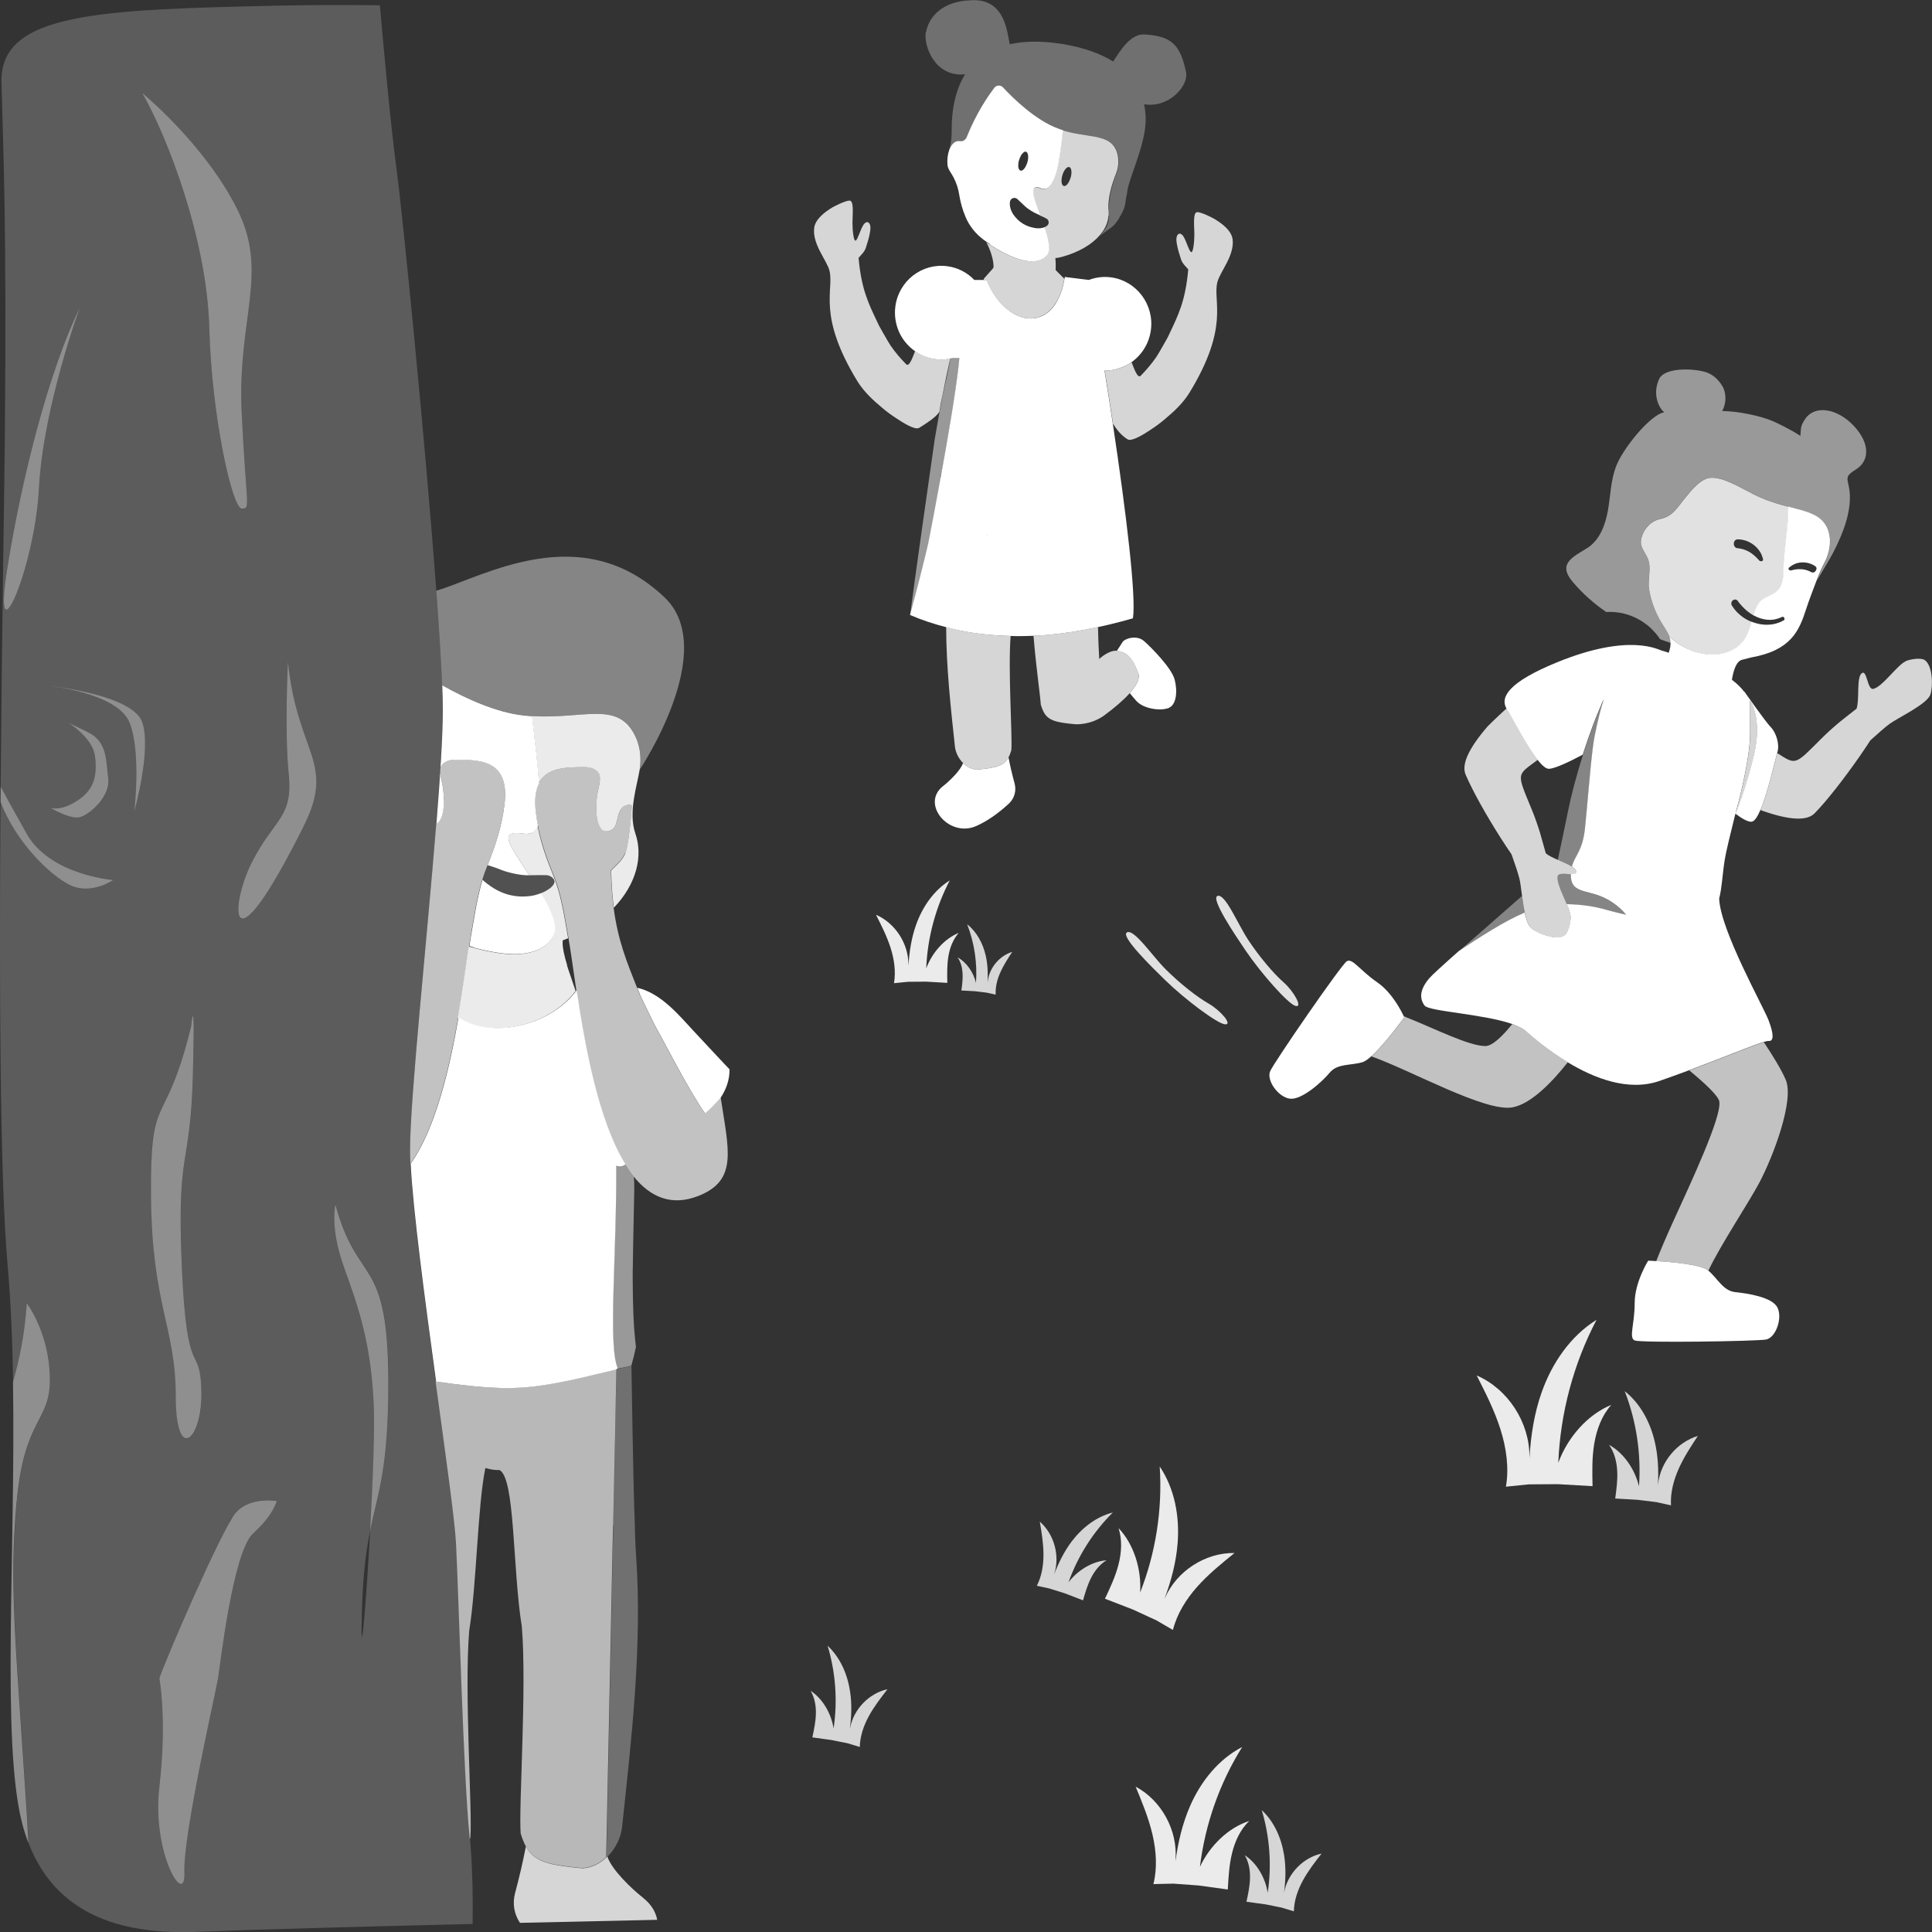 <svg viewBox="0 0 300 300" xmlns="http://www.w3.org/2000/svg"><rect x="0" y="0" width="300" height="300" fill="#333333" stroke="none"/><g fill="#fff"><path d="m 176.76 104.57 c .29 .81 -.3 1.9 -1.33 3.06 .4 .49 .77 .94 1.05 1.24 1.08 1.17 3.61 1.56 4.92 1.09 s 1.46 -2.65 1 -4.43 c -.46 -1.79 -3.61 -4.98 -4.76 -5.99 s -3.04 -.37 -3.35 .18 c -.23 .41 -.68 1.06 -.88 1.36 1.61 .05 2.59 1.36 3.35 3.51 z"/><path d="m 160.48 98.72 c .44 5.26 .96 8.47 1.14 10.73 .13 .43 .28 .8 .44 1.11 .69 1.29 1.83 1.63 4.93 1.9 0 0 2.38 .18 4.54 -1.42 1.45 -1.07 2.89 -2.28 3.9 -3.41 1.03 -1.16 1.61 -2.25 1.33 -3.06 -.76 -2.14 -1.74 -3.46 -3.35 -3.51 -.1 0 -.2 -.02 -.31 -.01 -.75 .05 -1.8 .69 -2.41 1.28 -.06 -1.2 -.15 -2.56 -.19 -4.96 -2.73 .59 -5.42 1.01 -8.05 1.23 -.66 .06 -1.32 .09 -1.98 .12 z" opacity=".8"/><path d="m 147.03 55.77 c -.59 .07 -1.19 .08 -1.81 -.01 -1.17 -.16 -2.22 -.6 -3.12 -1.24 -.49 1.28 -.96 2.47 -1.39 2.04 -.89 -.9 -1.72 -1.87 -2.44 -2.93 -.37 -.53 -1.76 -3.03 -1.76 -3.03 l -.26 -.55 c -1.37 -2.89 -2.5 -5.11 -2.93 -10.01 .44 -.53 .88 -.86 1.12 -1.55 .07 -.21 .19 -.58 .31 -1 0 0 .45 -1.44 .41 -2.21 -.03 -.77 -.57 -1.09 -1.05 -.42 s -.92 2.37 -1.24 2.5 c -.33 .13 -.5 -1.62 -.5 -2.78 s .28 -3.43 -.45 -3.43 -2.62 1.03 -2.62 1.03 c -1.37 .81 -2.7 1.91 -2.87 3.2 -.32 2.54 1.95 5.01 2.37 6.65 .75 2.97 -1.97 6.84 4.32 17.14 1 1.63 2.4 2.94 3.87 4.16 .72 .62 1.5 1.18 2.31 1.7 .7 .46 2.76 1.83 3.44 1.4 1.07 -.66 2.57 -1.62 3.12 -2.47 .13 -.88 .31 -1.77 .51 -2.67 .38 -1.94 .77 -3.83 1.18 -5.63 -.17 .04 -.35 .08 -.53 .1 z" opacity=".8"/><path d="m 153.69 37.95 c .08 .05 .17 .11 .25 .17 .09 .06 .18 .12 .28 .18 .09 .06 .18 .11 .27 .17 .11 .07 .22 .13 .33 .2 .09 .05 .18 .11 .28 .16 .13 .08 .27 .15 .41 .23 .08 .04 .16 .09 .24 .13 .22 .12 .45 .23 .68 .34 .02 .01 .05 .02 .07 .03 .21 .1 .42 .19 .63 .28 .08 .03 .16 .06 .23 .09 .16 .06 .32 .13 .48 .19 .09 .03 .18 .06 .28 .09 .15 .05 .3 .09 .44 .13 .1 .03 .19 .05 .29 .07 .14 .03 .28 .06 .42 .09 .1 .02 .19 .03 .29 .04 .14 .02 .27 .03 .4 .04 .1 .01 .19 .01 .28 .01 .13 0 .26 -.01 .39 -.02 l .27 -.03 c .13 -.02 .25 -.06 .37 -.09 .08 -.02 .16 -.04 .24 -.07 .13 -.05 .25 -.12 .37 -.19 .06 -.03 .13 -.06 .18 -.1 .17 -.12 .33 -.25 .48 -.41 l .01 -.01 c .18 -.19 .28 -.45 .33 -.75 .03 -.15 .04 -.31 .03 -.49 0 -.01 0 -.03 0 -.04 -.01 -.47 -.11 -1.01 -.25 -1.59 -.03 -.1 -.05 -.2 -.08 -.31 -.11 -.39 -.24 -.79 -.38 -1.2 -.02 .01 -.04 .02 -.06 .02 -.16 .04 -.33 .1 -.49 .11 -.33 .05 -.66 .04 -.98 -.02 -.65 -.11 -1.28 -.32 -1.85 -.68 -.57 -.35 -1.07 -.84 -1.46 -1.4 -.38 -.57 -.62 -1.25 -.54 -1.95 .01 -.14 .07 -.28 .17 -.4 .26 -.29 .69 -.32 .98 -.06 l .07 .06 c .4 .36 .7 .66 1.01 .95 .3 .3 .64 .54 1 .77 s .74 .44 1.15 .61 c .11 .05 .23 .09 .34 .14 -.34 -.9 -.66 -1.76 -.87 -2.47 -.14 -.48 -.22 -.89 -.22 -1.21 0 -.48 .18 -.75 .66 -.71 .33 .03 1 .64 1.74 .02 .15 -.12 .3 -.3 .45 -.54 .08 -.12 .15 -.25 .23 -.41 .23 -.46 .45 -1.08 .67 -1.91 .22 -.86 .6 -3.45 .86 -6 -.23 -.07 -.47 -.14 -.7 -.23 -.44 -.16 -.88 -.35 -1.32 -.57 -1.76 -.88 -3.47 -2.21 -4.85 -3.44 -.69 -.62 -1.3 -1.21 -1.79 -1.72 -.25 -.25 -.46 -.48 -.65 -.68 -.18 -.2 -.44 -.29 -.69 -.28 s -.5 .12 -.66 .34 c -.48 .63 -1.18 1.61 -1.95 2.9 -.77 1.3 -1.61 2.92 -2.37 4.82 -.06 .15 -.16 .26 -.28 .36 -.13 .11 -.28 .19 -.45 .21 -.11 .02 -.22 .02 -.34 -.01 h -.02 v .01 c -.1 -.02 -.2 -.02 -.31 0 -.14 .02 -.27 .07 -.39 .14 -.04 .02 -.08 .06 -.12 .09 -.08 .06 -.16 .12 -.23 .2 -.04 .05 -.08 .1 -.12 .15 -.06 .08 -.12 .16 -.18 .26 -.04 .06 -.07 .13 -.1 .2 -.05 .1 -.09 .21 -.14 .32 -.24 .65 -.35 1.48 -.27 2.37 .03 .33 .23 .73 .48 1.12 .67 1.03 1.13 2.17 1.32 3.37 .2 1.26 .54 2.48 1.03 3.61 .58 1.36 1.52 2.52 2.7 3.42 .15 .11 .36 .26 .6 .43 .07 .05 .16 .11 .24 .16 .07 .05 .15 .1 .22 .15 z m 4.56 -13.11 c .03 -.1 .06 -.2 .1 -.29 .11 -.28 .24 -.52 .39 -.69 .1 -.12 .2 -.2 .29 -.26 s .19 -.07 .28 -.04 c .18 .05 .29 .26 .33 .56 s .01 .69 -.11 1.09 c -.09 .3 -.21 .57 -.35 .79 -.09 .14 -.19 .26 -.29 .35 -.15 .13 -.3 .18 -.43 .14 -.09 -.03 -.16 -.09 -.22 -.19 -.08 -.14 -.13 -.36 -.13 -.62 s .04 -.55 .13 -.85 z"/><path d="m 146.07 74.27 c -.04 -.27 -.07 -.51 -.1 -.75 .04 .18 .1 .36 .14 .54 1.11 -6.11 2.27 -12.94 2.75 -17.1 .04 -.45 .1 -.89 .14 -1.34 h -1.13 c -.1 .02 -.2 .04 -.3 .06 -.3 1.85 -.77 3.76 -1.18 5.63 -.43 2.2 -.84 4.48 -1.24 6.84 -.7 4.99 -3.17 22.03 -3.81 27.34 1.02 -3.73 1.97 -7.44 2.84 -11.13 .46 -2.37 1.16 -6.06 1.9 -10.08 z m -.55 -3.13 c -.02 -.05 -.04 -.21 -.07 -.43 .02 .14 .04 .29 .07 .43 z" opacity=".5"/><path d="m 151.67 119.51 c -.86 -.06 -1.57 -.47 -2.13 -1.03 -.38 1.19 -2.23 2.9 -3.03 3.53 l -.08 .06 c -3.51 2.76 .92 8.08 5.17 6.19 1.65 -.73 3.33 -1.89 5.03 -3.45 .89 -.82 1.23 -2.01 .91 -3.18 -.37 -1.35 -.68 -2.69 -.94 -4.02 -.69 1.29 -1.83 1.63 -4.93 1.9 z"/><path d="m 148.56 97.78 c -.23 -.05 -.45 -.11 -.67 -.16 -.33 -.08 -.65 -.17 -.97 -.25 .01 6.21 .71 12.5 1.36 18.56 .09 .85 .54 1.83 1.26 2.55 .56 .56 1.27 .97 2.13 1.03 3.1 -.28 4.24 -.61 4.93 -1.9 .17 -.31 .31 -.68 .44 -1.11 .18 -2.26 -.53 -12.36 -.11 -17.75 -2.61 -.06 -5.17 -.31 -7.67 -.81 -.24 -.05 -.47 -.1 -.7 -.15 z" opacity=".8"/><path d="m 163.97 47.08 c -.19 .3 -.4 .57 -.61 .82 -.22 .24 -.44 .46 -.68 .64 -.24 .19 -.48 .34 -.74 .47 -.18 .09 -.38 .15 -.57 .22 -.07 .02 -.14 .06 -.22 .08 -.35 .1 -.7 .14 -1.07 .15 -.18 0 -.36 -.01 -.55 -.03 -.92 -.1 -1.85 -.48 -2.74 -1.11 -.18 -.13 -.35 -.26 -.53 -.41 -.35 -.29 -.68 -.62 -1 -.99 -.8 -.92 -1.52 -2.08 -2.08 -3.45 h -1.89 c -1.08 -1.13 -2.53 -1.91 -4.19 -2.13 -3.93 -.53 -7.55 2.27 -8.07 6.25 -.18 1.34 .03 2.64 .51 3.8 .53 1.27 1.42 2.35 2.54 3.14 .9 .64 1.96 1.08 3.12 1.24 .61 .08 1.22 .08 1.81 .01 .18 -.02 .35 -.06 .53 -.1 .1 -.02 .2 -.03 .3 -.06 h 1.13 c -.04 .41 -.08 .86 -.14 1.34 -.47 4.17 -1.64 11 -2.75 17.1 l -.04 .22 c -.73 4.02 -1.44 7.71 -1.9 10.08 -.87 3.69 -1.82 7.4 -2.84 11.13 1.82 .79 3.69 1.4 5.59 1.89 .32 .08 .65 .17 .97 .25 .22 .05 .45 .11 .67 .16 .23 .05 .47 .1 .7 .15 2.49 .5 5.06 .75 7.67 .81 .32 .01 .65 .02 .97 .03 .85 0 1.71 -.02 2.57 -.05 .66 -.03 1.32 -.06 1.98 -.12 2.63 -.22 5.32 -.64 8.05 -1.23 .67 -.14 1.34 -.29 2.02 -.46 1.14 -.28 2.28 -.57 3.43 -.91 .53 -3.3 -1.01 -16.17 -3.12 -30.2 -.2 -1.34 -.41 -2.68 -.62 -4.04 l -.03 -.19 c -.21 -1.34 -.42 -2.69 -.64 -4.03 .35 0 .7 -.03 1.03 -.07 .05 -.01 .1 -.01 .15 -.02 .33 -.05 .65 -.13 .97 -.23 .04 -.01 .09 -.03 .13 -.04 .33 -.11 .64 -.23 .95 -.38 h .01 c .33 -.16 .64 -.35 .94 -.56 1.6 -1.13 2.74 -2.9 3.02 -5 .53 -3.98 -2.24 -7.64 -6.17 -8.18 -1.21 -.16 -2.39 -.01 -3.46 .4 l -3.73 -.46 c -.02 .1 -.04 .2 -.06 .3 -.14 .79 -.32 1.49 -.55 2.12 s -.49 1.18 -.79 1.66 z m -10.65 35.9 c .03 .04 .03 .08 .02 .13 -.05 -.13 -.06 -.18 -.02 -.13 z"/><path d="m 172.16 33.49 c .01 -.22 .01 -.45 -.01 -.72 -.22 -1.99 .59 -4.43 1.13 -5.78 .1 -.25 .18 -.51 .24 -.77 s .1 -.52 .12 -.79 c .04 -.53 -.01 -1.06 -.14 -1.58 l -.01 -.02 c -.05 -.2 -.12 -.38 -.19 -.55 -.03 -.06 -.06 -.11 -.09 -.16 -.05 -.11 -.11 -.22 -.17 -.31 -.04 -.06 -.08 -.11 -.12 -.16 -.06 -.08 -.12 -.16 -.19 -.23 -.05 -.05 -.1 -.09 -.15 -.14 -.07 -.06 -.14 -.13 -.21 -.18 -.06 -.04 -.12 -.08 -.18 -.12 -.08 -.05 -.16 -.1 -.24 -.15 -.06 -.03 -.13 -.06 -.2 -.09 -.09 -.04 -.18 -.08 -.27 -.12 -.07 -.03 -.14 -.05 -.21 -.07 -.1 -.03 -.2 -.07 -.31 -.1 -.07 -.02 -.14 -.04 -.22 -.06 -.12 -.03 -.23 -.06 -.35 -.09 -.07 -.01 -.13 -.03 -.2 -.04 -.14 -.03 -.29 -.06 -.44 -.08 l -.13 -.02 c -.68 -.11 -1.42 -.22 -2.22 -.36 -.05 -.01 -.1 -.02 -.15 -.03 -.19 -.04 -.38 -.07 -.58 -.11 -.07 -.02 -.15 -.03 -.22 -.05 -.18 -.04 -.37 -.08 -.56 -.13 -.09 -.02 -.18 -.05 -.27 -.07 -.18 -.05 -.36 -.1 -.55 -.15 -.02 -.01 -.04 -.01 -.06 -.02 -.27 2.55 -.64 5.14 -.86 6 -.22 .83 -.44 1.45 -.67 1.91 -.08 .15 -.15 .29 -.23 .41 -.15 .24 -.3 .41 -.45 .54 -.74 .62 -1.41 .01 -1.74 -.02 -.48 -.04 -.66 .23 -.66 .71 0 .32 .09 .73 .22 1.21 .21 .72 .53 1.57 .87 2.47 .09 .04 .19 .08 .28 .12 .11 .05 .22 .1 .33 .15 .05 .02 .09 .05 .14 .07 .07 .03 .14 .06 .21 .11 l .12 .08 c .07 .05 .14 .12 .19 .2 .02 .04 .03 .08 .04 .12 .09 .24 .03 .51 -.16 .68 -.03 .03 -.05 .06 -.09 .09 -.13 .08 -.26 .14 -.4 .19 .14 .41 .27 .81 .38 1.2 .03 .1 .06 .21 .08 .31 .15 .58 .25 1.12 .25 1.59 v .04 c 0 .17 -.01 .34 -.03 .49 -.05 .3 -.16 .56 -.33 .75 l -.01 .01 c -.15 .16 -.31 .3 -.48 .41 -.06 .04 -.12 .07 -.18 .1 -.12 .07 -.24 .14 -.37 .19 -.08 .03 -.16 .05 -.24 .07 -.12 .04 -.24 .07 -.37 .09 -.09 .02 -.18 .02 -.27 .03 -.13 .01 -.26 .02 -.39 .02 -.09 0 -.19 0 -.28 -.01 -.13 -.01 -.27 -.02 -.4 -.04 -.1 -.01 -.19 -.03 -.29 -.04 -.14 -.02 -.28 -.05 -.42 -.09 -.1 -.02 -.19 -.04 -.29 -.07 -.15 -.04 -.3 -.09 -.44 -.13 -.09 -.03 -.18 -.06 -.28 -.09 -.16 -.06 -.32 -.12 -.48 -.19 -.08 -.03 -.16 -.06 -.23 -.09 -.21 -.09 -.43 -.19 -.63 -.28 -.02 -.01 -.05 -.02 -.07 -.03 -.23 -.11 -.46 -.23 -.68 -.34 -.08 -.04 -.16 -.09 -.24 -.13 -.14 -.08 -.28 -.15 -.41 -.23 -.1 -.05 -.18 -.11 -.28 -.16 -.11 -.07 -.22 -.13 -.33 -.2 -.09 -.06 -.18 -.11 -.27 -.17 -.1 -.06 -.19 -.12 -.28 -.18 s -.17 -.11 -.25 -.17 c -.08 -.05 -.15 -.1 -.22 -.15 -.08 -.06 -.16 -.11 -.24 -.16 l -.07 -.05 c .02 .01 .03 .03 .05 .04 .09 .17 1.17 2.19 1.11 3.94 -.01 .08 -1.52 1.69 -1.52 1.77 0 .04 .01 .08 .01 .13 h .39 c .56 1.37 1.28 2.53 2.08 3.45 .32 .37 .66 .7 1 .99 .17 .15 .35 .28 .53 .41 .89 .63 1.82 1.01 2.74 1.11 .18 .02 .37 .03 .55 .03 .36 0 .72 -.05 1.07 -.15 .07 -.02 .14 -.06 .22 -.08 .45 -.15 .89 -.37 1.3 -.69 .47 -.37 .91 -.85 1.29 -1.46 .3 -.48 .57 -1.03 .79 -1.66 .23 -.63 .41 -1.34 .55 -2.12 -.39 -.39 -1.36 -1.36 -1.36 -1.36 0 -.04 .01 -.08 .01 -.12 v -.01 c .03 -.69 0 -1.26 -.04 -1.72 .38 -.04 .74 -.11 1.08 -.21 2.59 -.72 4.59 -1.92 5.81 -3.34 .15 -.21 .31 -.39 .46 -.59 .54 -.78 .84 -1.62 .89 -2.47 z m -5.92 -5.89 c -.17 .58 -.45 1.03 -.73 1.21 -.11 .07 -.23 .1 -.33 .07 -.09 -.03 -.16 -.09 -.22 -.19 -.08 -.14 -.13 -.36 -.13 -.62 s .04 -.55 .13 -.85 c .06 -.2 .13 -.39 .22 -.56 .04 -.08 .09 -.16 .13 -.23 .14 -.21 .29 -.37 .44 -.45 .1 -.05 .19 -.07 .28 -.04 .18 .05 .29 .26 .33 .56 s .01 .69 -.11 1.09 z" opacity=".8"/><path d="m 143.75 4.99 c -.34 2.16 1.42 7.03 6.11 6.55 -1.41 2.26 -2.11 5.23 -2.09 8.87 0 .27 0 .54 -.02 .81 -.05 .76 -.19 1.5 -.4 2.22 .01 -.04 .03 -.07 .05 -.11 .04 -.11 .09 -.22 .14 -.32 .03 -.07 .07 -.14 .1 -.2 .06 -.1 .12 -.18 .18 -.26 .04 -.05 .08 -.11 .12 -.15 .07 -.08 .15 -.14 .23 -.2 .04 -.03 .08 -.07 .12 -.09 .12 -.07 .25 -.12 .39 -.14 .1 -.02 .21 -.01 .31 0 v -.01 h .02 c .11 .02 .23 .02 .34 .01 .17 -.03 .32 -.11 .45 -.21 .12 -.1 .22 -.21 .28 -.36 .76 -1.91 1.6 -3.52 2.37 -4.82 s 1.47 -2.28 1.95 -2.9 c .16 -.21 .41 -.33 .66 -.34 s .51 .08 .69 .28 .4 .43 .65 .68 c .49 .5 1.1 1.1 1.79 1.72 1.38 1.24 3.09 2.57 4.85 3.44 .44 .22 .88 .41 1.32 .57 .26 .09 .51 .17 .76 .24 .19 .06 .37 .1 .55 .15 .09 .02 .18 .05 .27 .07 .19 .05 .37 .09 .56 .13 .07 .02 .15 .03 .22 .05 .2 .04 .39 .08 .58 .11 .05 .01 .1 .02 .15 .03 .8 .14 1.55 .25 2.22 .36 .04 .01 .09 .02 .13 .02 .15 .03 .3 .05 .44 .08 .07 .01 .14 .03 .2 .04 .12 .03 .24 .06 .35 .09 .07 .02 .15 .04 .22 .06 .11 .03 .21 .06 .31 .1 .07 .02 .14 .05 .21 .07 .09 .04 .18 .08 .27 .12 .07 .03 .13 .06 .2 .09 .08 .05 .16 .1 .24 .15 .06 .04 .12 .08 .18 .12 .07 .06 .14 .12 .21 .18 .05 .05 .1 .09 .15 .14 .07 .07 .13 .15 .19 .23 .04 .05 .09 .1 .12 .16 .06 .1 .11 .21 .17 .31 .03 .06 .06 .11 .09 .16 .07 .17 .14 .35 .19 .55 l .01 .02 c .14 .52 .18 1.05 .14 1.58 -.02 .26 -.06 .53 -.12 .79 s -.14 .52 -.24 .77 c -.54 1.35 -1.25 3.78 -1.13 5.78 .02 .26 .02 .5 .01 .72 -.04 1.26 -.43 1.89 -.89 2.47 -.15 .19 -.31 .38 -.46 .59 -.01 .02 -.03 .04 -.04 .05 1.98 -1.56 2.23 -1.26 3.46 -3.65 .55 -1.07 .46 -1.75 .61 -2.39 .35 -1.46 -.18 -.45 1.41 -4.98 1.59 -4.54 1.89 -6.72 1.36 -9.4 3.87 .64 6.95 -2.89 6.51 -4.98 -.88 -4.21 -2.2 -5.62 -6.48 -5.86 -2.17 -.12 -3.77 2.58 -4.84 4.2 -1.96 -1.22 -4.48 -2.12 -7.59 -2.67 v -.01 c -.06 -.01 -.12 -.02 -.18 -.03 s -.12 -.02 -.18 -.03 v .01 c -3.13 -.49 -5.82 -.46 -8.1 .05 -.43 -1.86 -.69 -6.84 -5.6 -6.85 -.45 .03 -.9 .05 -1.35 .08 -3.99 .45 -5.73 2.89 -6.05 4.91 z" opacity=".3"/><path d="m 174.77 56.81 c -.31 .15 -.62 .28 -.95 .38 -.04 .02 -.09 .03 -.13 .04 -.31 .1 -.64 .17 -.97 .23 -.05 .01 -.1 .01 -.15 .02 -.34 .05 -.68 .08 -1.03 .07 .22 1.34 .43 2.69 .64 4.03 l .03 .19 c .21 1.35 .42 2.7 .62 4.04 .55 .85 1.2 1.75 2.26 2.41 .68 .42 2.74 -.94 3.44 -1.4 .8 -.52 1.58 -1.08 2.31 -1.7 1.46 -1.22 2.87 -2.53 3.87 -4.16 6.29 -10.3 3.57 -14.17 4.32 -17.14 .41 -1.64 2.68 -4.11 2.37 -6.65 -.16 -1.29 -1.5 -2.39 -2.87 -3.2 0 0 -1.89 -1.03 -2.62 -1.03 s -.45 2.27 -.45 3.43 -.18 2.91 -.5 2.78 c -.33 -.13 -.77 -1.83 -1.24 -2.5 s -1.01 -.35 -1.05 .42 .41 2.21 .41 2.21 c .13 .42 .24 .79 .31 1 .24 .69 .68 1.02 1.12 1.55 -.43 4.9 -1.56 7.12 -2.93 10.01 l -.26 .55 s -1.39 2.5 -1.76 3.03 c -.73 1.07 -1.56 2.04 -2.44 2.93 -.43 .44 -.91 -.8 -1.41 -2.1 -.3 .21 -.61 .4 -.94 .56 h -.01 z" opacity=".8"/><path d="m 81.32 111.08 c .44 .05 .87 .08 1.29 .11 7.95 .5 13.17 -2.34 15.89 2.81 .45 .84 .73 1.75 .87 2.68 .14 .92 .13 1.87 -.02 2.81 0 0 12.43 -18.54 3.85 -26.72 -12.94 -12.33 -28.11 -3.23 -35.45 -1.04 .43 5.81 .75 10.9 .9 14.66 3.64 2.04 8.38 4.23 12.67 4.69 z" opacity=".4"/><path d="m 68.91 124.13 c 0 -2.51 -.69 -3.38 -.54 -4.72 .11 -.93 1.19 -1.43 2.14 -1.43 4.05 -.02 8.65 -.03 7.83 6.9 -.42 3.51 -1.41 6.43 -2.63 9.47 .04 .01 .09 .02 .13 .03 .11 .03 .21 .07 .32 .1 .22 .06 .41 .14 .61 .2 .39 .13 .76 .28 1.12 .42 .73 .28 1.47 .46 2.2 .61 .69 .13 1.38 .22 2.07 .21 h .04 -.01 c -.19 -.3 -.35 -.55 -.44 -.7 -2.48 -3.74 -3.91 -5.76 -1.67 -5.86 h .18 c .53 .01 1.09 .13 1.61 .12 .68 -.02 1.29 -.28 1.66 -1.35 -.13 -.68 -.25 -1.36 -.33 -2.08 -.24 -2.01 -.01 -3.43 .52 -4.44 -.24 -2.98 -.63 -6.47 -.99 -9.53 -.03 -.28 -.07 -.57 -.1 -.86 v -.01 c -.42 -.03 -.85 -.06 -1.29 -.11 -4.29 -.46 -9.04 -2.65 -12.67 -4.69 .06 1.47 .09 2.75 .09 3.78 0 4.05 -.41 10.41 -.99 17.68 .17 -.07 .33 -.16 .44 -.32 .59 -.83 .72 -1.93 .72 -3.4 z"/><path d="m 73.47 147.11 c .09 .02 .18 .05 .27 .07 .14 .04 .27 .07 .41 .11 .09 .02 .18 .05 .28 .07 .14 .04 .28 .07 .42 .1 .09 .02 .19 .04 .28 .07 l .42 .09 c .1 .02 .19 .04 .29 .06 .14 .03 .28 .06 .42 .08 .1 .02 .2 .04 .29 .05 .14 .03 .28 .05 .42 .07 .1 .02 .2 .03 .3 .05 l .42 .06 c .1 .01 .2 .02 .3 .04 .14 .02 .27 .03 .41 .04 l .3 .03 c .14 .01 .27 .02 .4 .03 .1 .01 .2 .01 .3 .01 .13 0 .28 .01 .42 .01 h .32 c .14 0 .21 -.01 .34 -.02 .1 0 .19 -.01 .29 -.02 .13 -.01 .25 -.02 .37 -.03 .1 -.01 .19 -.02 .28 -.03 l .36 -.06 c .09 -.02 .19 -.03 .28 -.05 .12 -.02 .23 -.05 .34 -.08 .09 -.02 .18 -.04 .27 -.07 .11 -.03 .22 -.07 .33 -.1 .08 -.03 .17 -.05 .25 -.09 .11 -.04 .21 -.09 .31 -.13 .08 -.04 .16 -.07 .24 -.11 .1 -.05 .2 -.11 .29 -.16 .07 -.04 .15 -.08 .22 -.13 .1 -.06 .19 -.13 .28 -.2 .07 -.05 .13 -.09 .2 -.14 .09 -.07 .18 -.16 .26 -.24 .06 -.05 .11 -.1 .17 -.16 .09 -.1 .17 -.2 .26 -.3 .04 -.05 .09 -.1 .13 -.15 .12 -.16 .23 -.33 .33 -.51 .83 -1.48 -.3 -4.01 -1.91 -6.69 -.33 .13 -.65 .23 -.95 .31 -.02 .01 -.04 .01 -.07 .02 -.02 0 -.04 .01 -.06 .01 -.28 .06 -.55 .11 -.83 .14 h -.01 c -.3 .03 -.6 .05 -.89 .05 -.6 .01 -1.19 -.05 -1.77 -.17 -1.15 -.23 -2.23 -.72 -3.18 -1.37 -.28 -.18 -.84 -.58 -1.34 -1.05 -.81 2.64 -1.19 5.32 -1.69 8.1 -.11 .62 -.23 1.35 -.35 2.18 .07 .02 .15 .04 .22 .07 .14 .04 .27 .08 .41 .12 z"/><path d="m 79.44 139.07 c .57 .12 1.15 .17 1.73 .17 .3 0 .6 -.02 .89 -.05 h .01 c .28 -.03 .56 -.08 .83 -.14 .02 0 .04 -.01 .06 -.01 .02 -.01 .04 -.01 .07 -.02 .3 -.07 .63 -.18 .95 -.31 .01 -.01 .02 -.01 .03 -.01 .23 -.09 .45 -.19 .66 -.31 .11 -.06 .21 -.12 .31 -.18 .5 -.3 .9 -.66 1.06 -1.04 .18 -.43 -.14 -.86 -.57 -1.09 -.09 -.05 -.19 -.09 -.28 -.12 -.11 -.03 -.23 -.06 -.34 -.06 h -.16 c -.25 -.01 -.48 -.01 -.7 -.01 -.27 0 -.52 0 -.77 .01 -.33 .01 -.64 .01 -.95 .01 h -.07 -.02 c -.01 0 -.03 0 -.04 0 -.69 .01 -1.38 -.08 -2.07 -.21 -.73 -.14 -1.47 -.33 -2.2 -.61 -.36 -.14 -.73 -.28 -1.12 -.42 -.2 -.07 -.39 -.14 -.61 -.2 -.11 -.03 -.21 -.07 -.32 -.1 -.04 -.01 -.09 -.02 -.13 -.03 -.04 .1 -.08 .2 -.12 .3 -.27 .66 -.49 1.32 -.7 1.98 .51 .49 1.09 .9 1.37 1.08 .96 .65 2.03 1.14 3.18 1.37 z" opacity=".15"/><path d="m 82.6 111.19 h -.01 v .01 c .04 .28 .07 .57 .1 .86 .36 3.07 .76 6.56 .99 9.53 1.29 -2.47 4.44 -2.48 7.31 -2.46 .95 .01 2.03 .5 2.14 1.43 .16 1.35 -.54 2.21 -.54 4.72 0 1.47 .13 2.57 .72 3.4 .35 .5 1.11 .55 1.74 .13 .99 -.66 .6 -2.21 1.5 -3.33 .35 -.44 1.57 -.78 1.55 -.28 -.05 1.2 -.48 6.07 -1.02 7.34 -.52 1.2 -1.34 1.74 -2.18 2.63 .05 2.19 .19 4.08 .42 5.78 3.52 -3.68 4.56 -8 3.34 -11.52 -1.15 -3.32 .28 -7.46 .68 -9.98 .14 -.92 .15 -1.86 .02 -2.77 -.14 -.93 -.42 -1.84 -.87 -2.68 -2.72 -5.15 -7.95 -2.31 -15.89 -2.81 z" opacity=".9"/><path d="m 81.86 129.47 c -.52 .01 -1.08 -.11 -1.61 -.12 -.06 0 -.12 0 -.18 0 -2.24 .1 -.81 2.12 1.67 5.86 .1 .15 .26 .41 .44 .7 h .02 .02 .03 c .32 0 .64 -.01 .97 -.01 .25 0 .5 -.01 .77 -.01 .22 0 .45 0 .7 .01 h .16 c .11 0 .23 .03 .34 .06 .1 .03 .19 .07 .28 .12 .44 .23 .76 .65 .57 1.09 -.16 .38 -.56 .74 -1.06 1.04 -.1 .06 -.2 .12 -.31 .18 -.21 .11 -.44 .22 -.66 .31 l -.03 .01 c 1.61 2.68 2.74 5.21 1.91 6.69 -.1 .18 -.21 .35 -.33 .51 -.04 .05 -.08 .1 -.13 .15 -.08 .1 -.17 .21 -.26 .3 -.05 .06 -.11 .1 -.17 .16 -.09 .08 -.17 .16 -.26 .24 -.06 .05 -.13 .1 -.2 .14 -.09 .07 -.18 .14 -.28 .2 -.07 .05 -.14 .08 -.22 .13 -.1 .06 -.19 .11 -.29 .16 -.08 .04 -.16 .07 -.24 .11 -.1 .05 -.21 .09 -.31 .13 -.08 .03 -.17 .06 -.25 .09 -.11 .04 -.22 .07 -.33 .1 -.09 .02 -.18 .05 -.27 .07 -.11 .03 -.23 .06 -.34 .08 -.09 .02 -.18 .03 -.28 .05 -.12 .02 -.24 .04 -.36 .06 -.09 .01 -.19 .02 -.28 .03 -.12 .01 -.25 .02 -.37 .03 -.1 .01 -.19 .01 -.29 .02 -.13 .01 -.2 .01 -.34 .02 -.11 0 -.21 0 -.32 0 -.14 0 -.29 -.01 -.42 -.01 -.1 0 -.2 -.01 -.3 -.01 -.13 -.01 -.27 -.02 -.4 -.03 -.1 -.01 -.2 -.02 -.3 -.03 -.14 -.01 -.27 -.03 -.41 -.04 -.1 -.01 -.2 -.02 -.3 -.04 -.14 -.02 -.28 -.04 -.42 -.06 -.1 -.01 -.2 -.03 -.3 -.05 -.14 -.02 -.28 -.05 -.42 -.07 -.1 -.02 -.2 -.04 -.29 -.05 -.14 -.03 -.28 -.05 -.42 -.08 -.1 -.02 -.19 -.04 -.29 -.06 -.14 -.03 -.28 -.06 -.42 -.09 -.09 -.02 -.19 -.04 -.28 -.07 -.14 -.03 -.28 -.07 -.42 -.1 -.09 -.02 -.18 -.05 -.28 -.07 -.14 -.04 -.59 -.16 -.68 -.18 -.13 -.04 -.5 -.15 -.63 -.18 -.42 2.82 -.95 6.76 -1.69 11.05 .1 .06 .19 .13 .28 .19 .12 .08 .25 .14 .38 .21 .09 .05 .19 .11 .28 .15 .15 .07 .31 .14 .46 .21 .08 .03 .16 .07 .24 .11 .17 .07 .35 .13 .53 .19 .07 .02 .13 .05 .2 .07 .2 .06 .41 .12 .61 .17 .05 .01 .09 .03 .14 .04 .23 .06 .47 .1 .71 .14 .02 0 .04 .01 .06 .01 4.98 .84 11.11 -1.3 14.39 -5.61 -.3 -.93 -1.34 -3.92 -1.34 -4 0 -.02 .01 -.05 .01 -.07 -.37 -1.18 -.79 -2.84 -.67 -3.8 .2 -.07 .51 -.19 .84 -.33 -.6 -3.39 -1.04 -6.65 -2.35 -9.86 -1.03 -2.52 -1.89 -4.95 -2.42 -7.68 -.37 1.08 -.98 1.34 -1.66 1.35 z" opacity=".9"/><path d="m 97.04 180.87 c -.44 .29 -.88 .4 -1.39 .17 .08 14.31 -1.31 27.87 .24 31.48 l 2.14 -.45 c .29 -1 .52 -1.96 .72 -2.92 -.37 -2.97 -.49 -6.41 -.5 -10.13 -.01 -.96 -.01 -1.86 .02 -2.7 .04 -3.68 .15 -7.59 .22 -11.55 .01 -.94 -.02 -1.59 -.07 -2.06 -.46 -.57 -.9 -1.19 -1.31 -1.86 -.03 .01 -.05 .01 -.07 .02 z" opacity=".5"/><path d="m 77.7 215.53 c .29 .01 .58 .01 .87 .01 h .05 c .28 0 .55 0 .82 -.01 h .07 l .78 -.03 h .09 c .25 -.01 .5 -.03 .75 -.04 .04 0 .08 0 .11 -.01 .24 -.02 .48 -.04 .71 -.06 .05 0 .1 -.01 .15 -.01 .23 -.02 .46 -.05 .69 -.07 .06 -.01 .11 -.01 .17 -.02 .22 -.03 .45 -.06 .67 -.09 .07 -.01 .14 -.02 .21 -.03 .23 -.03 .46 -.07 .69 -.1 .07 -.01 .13 -.02 .2 -.03 .22 -.04 .44 -.07 .67 -.11 .08 -.01 .16 -.03 .25 -.04 .22 -.04 .44 -.08 .67 -.12 .09 -.02 .18 -.03 .27 -.05 .23 -.05 .47 -.09 .71 -.14 .09 -.02 .17 -.03 .26 -.05 .24 -.05 .49 -.1 .73 -.15 .09 -.02 .18 -.04 .28 -.06 .24 -.05 .5 -.11 .75 -.16 .1 -.02 .2 -.05 .31 -.07 .27 -.06 .56 -.13 .84 -.19 .09 -.02 .17 -.04 .26 -.06 .29 -.07 .58 -.14 .88 -.21 .1 -.02 .19 -.05 .29 -.07 .35 -.08 .7 -.17 1.07 -.25 l .13 -.03 c .83 -.2 1.71 -.41 2.65 -.64 v -.1 l .18 -.04 c -1.55 -3.61 -.17 -17.16 -.24 -31.48 .51 .23 .94 .12 1.39 -.17 .02 -.01 .04 -.03 .06 -.04 -4.25 -6.85 -6.33 -18.61 -7.59 -27.05 -3.26 4.38 -9.45 6.54 -14.46 5.69 -.02 0 -.04 -.01 -.06 -.01 -.24 -.04 -.48 -.09 -.71 -.14 -.05 -.01 -.09 -.03 -.14 -.04 -.21 -.05 -.41 -.11 -.61 -.17 -.07 -.02 -.13 -.05 -.2 -.07 -.18 -.06 -.36 -.12 -.53 -.19 -.08 -.03 -.16 -.07 -.24 -.11 -.15 -.07 -.31 -.13 -.46 -.21 -.1 -.05 -.19 -.1 -.28 -.15 -.13 -.07 -.26 -.14 -.38 -.21 -.1 -.06 -.19 -.13 -.28 -.19 -1.4 8.06 -3.6 17.35 -7.43 22.74 .35 7.18 2.21 21.14 3.95 33.83 4.19 .6 7.29 .92 10 .99 h .02 z"/><path d="m 99.36 154.42 s 2.19 4.63 2.78 5.63 c .75 1.27 4.69 9.04 7.34 12.85 .74 -.64 1.54 -1.44 2.43 -2.46 .85 -1.29 1.39 -2.75 1.37 -4.39 0 -.04 .88 .98 -5.55 -5.93 -2.26 -2.43 -5.08 -5.9 -8.77 -6.74 l .01 .03 .4 1.01 z"/><path d="m 99.88 294.7 c -.05 -.04 -.1 -.07 -.14 -.11 -1.44 -1.12 -4.75 -4.19 -5.43 -6.32 -.05 .05 -.1 .11 -.16 .16 -.98 .92 -2.2 1.58 -3.65 1.68 h -.04 c -.38 -.03 -.73 -.07 -1.07 -.1 -.12 -.01 -.24 -.03 -.36 -.04 -.23 -.02 -.46 -.05 -.67 -.08 -.13 -.02 -.26 -.03 -.39 -.05 -.19 -.03 -.38 -.05 -.56 -.08 -.12 -.02 -.24 -.04 -.36 -.05 -.2 -.03 -.39 -.07 -.58 -.1 -.08 -.02 -.17 -.03 -.24 -.04 -.24 -.05 -.47 -.1 -.69 -.15 -.1 -.02 -.19 -.05 -.28 -.08 -.13 -.03 -.25 -.07 -.37 -.11 -.1 -.03 -.19 -.06 -.28 -.09 -.11 -.04 -.21 -.08 -.31 -.11 -.09 -.04 -.18 -.07 -.26 -.11 -.1 -.04 -.19 -.09 -.28 -.14 -.09 -.04 -.17 -.09 -.25 -.13 -.13 -.08 -.26 -.16 -.38 -.24 -.07 -.05 -.13 -.1 -.2 -.15 s -.13 -.11 -.2 -.16 c -.07 -.06 -.13 -.12 -.19 -.18 s -.11 -.11 -.16 -.17 c -.06 -.07 -.12 -.13 -.18 -.2 -.05 -.06 -.1 -.13 -.14 -.19 -.14 -.2 -.28 -.41 -.4 -.64 -.47 2.39 -1.02 4.79 -1.67 7.2 -.45 1.65 -.16 3.31 .75 4.66 7.27 -.17 14.54 -.33 21.31 -.47 -.23 -1.22 -.91 -2.4 -2.18 -3.4 z" opacity=".8"/><path d="m 97.09 132.53 c .54 -1.26 .98 -6.13 1.02 -7.34 .02 -.5 -1.2 -.16 -1.55 .28 -.9 1.12 -.51 2.67 -1.5 3.33 -.62 .42 -1.38 .37 -1.74 -.13 -.59 -.83 -.72 -1.93 -.72 -3.4 0 -2.51 .69 -3.38 .54 -4.72 -.11 -.93 -1.19 -1.43 -2.14 -1.43 -2.87 -.01 -6.02 -.01 -7.31 2.46 -.53 1.01 -.76 2.43 -.52 4.44 .09 .72 .2 1.41 .33 2.08 .53 2.73 1.39 5.16 2.42 7.68 1.31 3.21 1.75 6.47 2.35 9.86 .01 .08 .03 .16 .04 .25 .32 1.8 .69 4.58 1.18 7.87 1.26 8.45 3.35 20.2 7.59 27.05 l .01 .02 c .42 .67 .85 1.29 1.31 1.86 2.6 3.21 5.9 4.68 10.13 2.98 6.08 -2.44 4.6 -7.12 3.37 -15.29 l -.03 .03 c -.88 1.02 -1.69 1.82 -2.43 2.46 -2.64 -3.81 -6.59 -11.57 -7.34 -12.85 -.59 -1 -2.78 -5.63 -2.78 -5.63 l -.4 -1.01 -.01 -.03 c -1.58 -3.99 -2.96 -7.3 -3.63 -12.43 -.22 -1.7 -.37 -3.59 -.42 -5.78 .85 -.9 1.67 -1.43 2.18 -2.63 z" opacity=".7"/><path d="m 71.15 157.98 c .75 -4.29 1.27 -8.23 1.69 -11.05 .13 -.83 .24 -1.57 .35 -2.19 .5 -2.78 .88 -5.46 1.69 -8.1 l .01 -.03 c .2 -.66 .43 -1.32 .7 -1.98 l .12 -.3 c 1.23 -3.04 2.21 -5.95 2.63 -9.47 .83 -6.94 -3.78 -6.92 -7.83 -6.9 -.95 .01 -2.03 .5 -2.14 1.43 -.16 1.35 .54 2.21 .54 4.72 0 1.47 -.13 2.57 -.72 3.4 -.11 .16 -.27 .25 -.44 .32 -1.48 18.41 -4.08 42.75 -4.08 50.78 0 .61 .02 1.32 .06 2.1 3.83 -5.39 6.02 -14.67 7.43 -22.74 z" opacity=".7"/><path d="m 95.22 236.91 c 0 -.18 .01 -.42 .01 -.71 l .01 -.4 c 0 -.19 .01 -.41 .01 -.63 l .09 -4.16 c 0 -.19 .01 -.38 .01 -.58 l .07 -3.57 c .01 -.41 .02 -.82 .03 -1.23 l .02 -1.02 c .01 -.25 .01 -.49 .02 -.73 l .05 -2.22 c 0 -.16 .01 -.31 .01 -.46 l .02 -1.07 c .01 -.25 .01 -.47 .01 -.67 l .02 -.99 v -.21 l .04 -2.03 .07 -3.61 c -.94 .23 -1.82 .44 -2.65 .64 l -.13 .03 c -.36 .09 -.72 .17 -1.07 .25 -.1 .02 -.2 .05 -.29 .07 -.3 .07 -.59 .14 -.88 .21 -.09 .02 -.17 .04 -.26 .06 -.28 .07 -.57 .13 -.84 .19 -.1 .02 -.2 .05 -.31 .07 -.25 .06 -.5 .11 -.75 .16 -.1 .02 -.19 .04 -.28 .06 -.25 .05 -.49 .11 -.73 .15 -.09 .02 -.17 .03 -.26 .05 -.24 .05 -.47 .1 -.71 .14 -.09 .02 -.18 .03 -.27 .05 -.22 .04 -.45 .08 -.67 .12 -.08 .02 -.17 .03 -.25 .04 -.22 .04 -.45 .08 -.67 .11 -.07 .01 -.13 .02 -.2 .03 -.23 .04 -.46 .07 -.69 .1 -.07 .01 -.14 .02 -.21 .03 -.22 .03 -.45 .06 -.67 .09 -.06 .01 -.11 .01 -.17 .02 -.23 .03 -.46 .05 -.69 .07 -.05 .01 -.1 .01 -.15 .01 -.24 .02 -.47 .04 -.71 .06 -.04 0 -.08 0 -.11 .01 -.25 .02 -.5 .03 -.75 .04 h -.09 c -.26 .01 -.52 .02 -.78 .03 h -.07 c -.27 .01 -.54 .01 -.82 .01 h -.05 c -.29 0 -.57 -.01 -.87 -.01 h -.02 c -2.71 -.07 -5.81 -.39 -10 -.99 1.54 11.24 2.98 21.48 3.17 25.07 .42 8.09 1.14 35.98 2.11 45.64 .01 .11 .02 .23 .03 .35 .03 -.09 .06 -.17 .09 -.26 .33 -4.08 -.97 -22.56 -.18 -32.12 1.14 -6.96 1.31 -19.54 2.51 -25.25 .8 .24 1.54 .35 2.18 .32 2.46 1.15 2.03 15.41 3.48 24.31 .79 9.56 -.51 28.04 -.18 32.12 .24 .78 .49 1.43 .79 1.98 .12 .23 .26 .44 .4 .64 .05 .07 .09 .13 .14 .19 .06 .07 .12 .14 .18 .2 .05 .06 .11 .12 .16 .17 .06 .06 .13 .12 .19 .18 s .13 .11 .2 .16 .13 .11 .2 .15 c .12 .09 .25 .16 .38 .24 .08 .05 .17 .09 .25 .13 .09 .05 .18 .09 .28 .14 .08 .04 .17 .07 .26 .11 .1 .04 .2 .08 .31 .11 .09 .03 .19 .06 .28 .09 .12 .04 .24 .07 .37 .11 .09 .03 .19 .05 .28 .08 .22 .05 .45 .1 .69 .15 .08 .02 .16 .03 .24 .04 .19 .04 .38 .07 .58 .1 .12 .02 .24 .04 .36 .05 .18 .03 .37 .05 .56 .08 .13 .02 .26 .03 .39 .05 .22 .03 .44 .05 .67 .08 .12 .01 .23 .03 .36 .04 .34 .04 .7 .07 1.07 .1 h .04 c 1.45 -.1 2.68 -.76 3.65 -1.68 l 1.06 -51.52 z" opacity=".65"/><path d="m 95.72 212.55 v .1 l -.07 3.61 -.04 2.03 v .21 l -.02 .99 -.01 .67 -.02 1.07 -.01 .46 -.05 2.22 -.02 .73 -.02 1.02 -.03 1.23 -.07 3.57 -.01 .58 -.09 4.16 -.01 .63 -.01 .4 -.01 .71 -1.06 51.52 c .05 -.05 .1 -.11 .16 -.16 1.29 -1.29 2.1 -3.03 2.26 -4.55 1.47 -13.74 3.15 -28.17 2.19 -42.08 -.13 -1.88 -.19 -3.76 -.23 -5.65 -.23 -5.65 -.5 -23.92 -.5 -23.92 l -2.14 .45 -.18 .04 z" opacity=".3"/><path d="m 73.34 292.07 c -.06 -2.27 -.17 -4.48 -.35 -6.46 -.01 -.12 -.02 -.24 -.03 -.35 -.97 -9.66 -1.69 -37.55 -2.11 -45.64 -.19 -3.6 -1.63 -13.83 -3.17 -25.07 -1.74 -12.69 -3.6 -26.64 -3.95 -33.83 -.04 -.78 -.06 -1.49 -.06 -2.1 0 -8.03 2.6 -32.36 4.08 -50.78 .58 -7.28 .99 -13.63 .99 -17.68 0 -1.03 -.03 -2.31 -.09 -3.78 -.15 -3.77 -.47 -8.85 -.9 -14.66 -1.74 -23.46 -5.25 -58.64 -6.19 -65.58 -.89 -6.58 -2 -18.72 -2.57 -25.32 -5.17 -.06 -10.3 -.06 -15.47 .05 -28.16 .62 -43.57 1.08 -43.29 11.92 .28 10.83 .82 21.78 .52 55.21 -.07 8.08 -.46 30.11 -.65 54.15 1.04 1.94 2.42 4.48 4.06 7.34 3.66 6.42 13.41 7.16 13.41 7.16 s -3.41 2.37 -6.69 .79 c -2.97 -1.43 -8.32 -6.5 -10.8 -12.92 -.2 28.05 -.11 58.27 1.1 71.95 .51 5.75 .76 11.9 .86 18.2 .95 -3.43 1.8 -7.18 2.15 -12.27 0 0 3.44 4.49 3.58 11.51 .13 7.02 -3.97 6.05 -5.16 19.32 s -.13 21.66 1.59 48.58 c .1 1.63 .18 3.08 .24 4.39 4.91 12.8 17.3 14.16 26.6 13.76 7.88 -.33 24.57 -.78 42.35 -1.21 .03 -2.17 .02 -4.45 -.03 -6.67 z m -13.03 -77.37 c 0 13.5 -1.61 16.97 -2.83 22.99 -.67 12.04 -1.6 22.71 -1.27 12.13 .17 -5.64 .68 -9.19 1.27 -12.13 .42 -7.5 .73 -15.53 .58 -19.28 -.4 -9.76 -2.38 -15.41 -4.63 -21.66 -2.25 -6.24 -1.32 -9.76 -1.32 -9.76 3.44 12.88 8.21 7.61 8.21 27.7 z m -15.49 -94.43 c -.66 -6.83 -.12 -17.51 -.12 -17.51 1.44 14.28 7.41 15.54 2.51 25.39 -11.84 23.8 -11.63 12.69 -8.15 5.82 3.48 -6.88 6.41 -6.86 5.75 -13.69 z m -8.01 -87.86 c 5.03 10.05 0 16.93 .72 31.73 .72 14.81 1.44 14.81 0 14.81 s -4.67 -14.28 -5.03 -28.03 -6.46 -29.62 -10.41 -36.49 c 0 0 9.69 7.93 14.72 17.98 z m -35.71 56.07 c 2.34 -14.81 6.63 -31.21 11.3 -40.73 0 0 -5.69 15.44 -6.35 28.03 s -7.29 27.5 -4.95 12.69 z m 11.3 38.42 c -1.5 .37 -4.59 -1.48 -4.59 -1.48 s 1.71 .71 4.59 -1.36 c 2.3 -1.65 2.72 -3.83 2.36 -6.67 -.37 -2.84 -4.14 -5.18 -4.14 -5.18 l 3.05 1.48 c 3.05 1.48 2.8 4.32 3.17 7.16 s -2.93 5.68 -4.43 6.05 z m 8.45 -.87 s 1.1 -9.26 -.73 -13.82 c -1.83 -4.57 -12.31 -5.68 -12.31 -5.68 s 12.8 1.36 14.28 5.62 -1.24 13.89 -1.24 13.89 z m 8.84 33.44 s .66 -7.02 .27 7.61 c -.4 14.63 -2.52 10.93 -1.72 29.46 s 2.78 11.71 3.05 19.32 -3.97 11.71 -3.97 .98 -3.71 -14.05 -3.84 -31.02 2.12 -9.76 6.22 -26.34 z m 9.62 78.6 c -3.16 2.86 -5.1 20.41 -5.47 22.55 -.36 2.15 -5.47 24.34 -5.22 30.07 s -5.1 -2.86 -3.89 -13.25 c 1.22 -10.38 0 -16.83 0 -16.83 .49 -1.79 9.72 -23.27 11.9 -25.77 2.19 -2.51 6.32 -1.79 6.32 -1.79 s -.49 2.15 -3.64 5.01 z" opacity=".2"/><path d="m 1.1 88.48 c -2.34 14.81 4.3 -.1 4.95 -12.69 .66 -12.59 6.35 -28.03 6.35 -28.03 -4.66 9.51 -8.96 25.91 -11.3 40.72 z" opacity=".45"/><path d="m 37.53 78.96 c 1.44 0 .72 0 0 -14.81 s 4.31 -21.69 -.72 -31.73 c -5.03 -10.05 -14.72 -17.98 -14.72 -17.98 3.95 6.88 10.05 22.74 10.41 36.49 s 3.59 28.03 5.03 28.03 z" opacity=".45"/><path d="m 47.22 128.14 c 4.9 -9.85 -1.08 -11.11 -2.51 -25.39 0 0 -.55 10.69 .12 17.51 .66 6.83 -2.27 6.81 -5.75 13.69 s -3.7 17.98 8.15 -5.82 z" opacity=".45"/><path d="m 52.1 187 s -.93 3.51 1.32 9.76 c 2.25 6.24 4.24 11.9 4.63 21.66 .15 3.75 -.16 11.78 -.58 19.28 1.22 -6.02 2.83 -9.49 2.83 -22.99 0 -20.1 -4.77 -14.83 -8.21 -27.7 z" opacity=".45"/><path d="m 10.88 137.44 c 3.28 1.58 6.69 -.79 6.69 -.79 s -9.75 -.74 -13.41 -7.16 c -1.63 -2.86 -3.02 -5.4 -4.06 -7.34 -.01 .79 -.01 1.58 -.02 2.37 2.47 6.43 7.83 11.49 10.8 12.92 z" opacity=".45"/><path d="m 13.66 113.69 l -3.05 -1.48 s 3.78 2.35 4.14 5.18 c .37 2.84 -.06 5.02 -2.36 6.67 -2.88 2.07 -4.59 1.36 -4.59 1.36 s 3.09 1.85 4.59 1.48 4.8 -3.21 4.43 -6.05 -.12 -5.68 -3.17 -7.16 z" opacity=".45"/><path d="m 7.81 106.53 s 10.48 1.11 12.31 5.68 .73 13.82 .73 13.82 2.72 -9.63 1.24 -13.89 -14.28 -5.62 -14.28 -5.62 z" opacity=".45"/><path d="m 31.28 215.85 c -.27 -7.61 -2.25 -.78 -3.05 -19.32 -.79 -18.53 1.32 -14.83 1.72 -29.46 s -.27 -7.61 -.27 -7.61 c -4.1 16.58 -6.36 9.37 -6.22 26.34 s 3.84 20.29 3.84 31.02 4.24 6.63 3.97 -.98 z" opacity=".45"/><path d="m 2.59 233.21 c 1.19 -13.27 5.3 -12.29 5.16 -19.32 -.13 -7.02 -3.58 -11.51 -3.58 -11.51 -.35 5.1 -1.19 8.85 -2.15 12.27 .42 26.6 -1.83 55.76 1.41 68.44 .28 1.1 .61 2.12 .98 3.08 -.06 -1.3 -.14 -2.76 -.24 -4.39 -1.72 -26.92 -2.78 -35.31 -1.59 -48.58 z" opacity=".45"/><path d="m 36.64 234.85 c -2.19 2.51 -11.42 23.98 -11.9 25.77 0 0 1.22 6.44 0 16.83 -1.22 10.38 4.13 18.97 3.89 13.25 s 4.86 -27.92 5.22 -30.07 2.31 -19.69 5.47 -22.55 3.64 -5.01 3.64 -5.01 -4.13 -.72 -6.32 1.79 z" opacity=".45"/><path d="m 180.93 152.2 c 3 2.93 8.14 6.81 9.32 6.86 1.18 .06 -.74 -2.17 -2.57 -3.22 -1.83 -1.04 -4.52 -3.17 -6.67 -5.32 s -4.89 -6.3 -6.01 -5.74 4.02 5.55 5.93 7.42 z" opacity=".85"/><path d="m 201.19 156.2 c 1.15 .3 -.29 -2.28 -1.88 -3.67 -1.59 -1.4 -3.8 -4.02 -5.48 -6.57 s -3.54 -7.17 -4.75 -6.85 2.83 6.26 4.33 8.48 c 2.36 3.49 6.62 8.32 7.77 8.62 z" opacity=".85"/><path d="m 234.82 159.02 c -1.45 1.8 -3.06 3.41 -4.18 3.41 -2.53 0 -7.86 -2.7 -11.8 -4.27 -.31 -.12 -.58 -.24 -.86 -.37 .06 .12 .09 .19 .09 .19 s -3 4.15 -5.13 6.05 c 6.18 2.18 17.68 8.68 21.91 7.92 3.05 -.55 6.49 -4.33 8.59 -7 -2.94 -1.78 -5.3 -3.79 -6.48 -4.83 -.48 -.43 -1.23 -.79 -2.14 -1.11 z" opacity=".7"/><path d="m 266.97 171.07 c .42 2.28 -4.46 12.69 -7.12 18.52 -1.15 2.52 -2.04 4.63 -2.67 6.23 2.27 .14 6.95 .52 8.07 1.45 .01 .01 .02 .02 .03 .03 1.81 -3.87 6.26 -10.54 7.92 -13.68 2.11 -3.98 5.48 -12.8 4.07 -16 -.74 -1.7 -2.19 -4 -3.39 -5.8 -1.8 .55 -6.3 2.42 -11.57 4.39 2.42 2 4.51 3.94 4.68 4.86 z" opacity=".7"/><path d="m 295.89 102.7 c -1.31 .59 -3.6 3.98 -5.01 4.27 -.92 .2 -.96 -2.97 -1.75 -2.46 -.91 .58 -.35 4.1 -.84 5.53 -.35 .28 -2.23 1.74 -2.59 2.04 -.92 .77 -1.88 1.61 -2.87 2.6 -4.16 4.16 -3.91 4.14 -6.87 2.26 -.33 1.1 -1.41 6.08 -2.59 8.83 .17 .08 .27 .12 .27 .12 4.22 1.48 6.93 1.62 8.12 .41 1.95 -1.98 4.7 -5.55 6.95 -8.78 .62 -.89 1.2 -1.76 1.72 -2.56 1.11 -.99 2.08 -1.88 2.97 -2.55 1.25 -.93 5.87 -3.08 6.35 -4.57 .45 -1.39 .33 -4.49 -.86 -5.33 -.62 -.44 -2.33 -.14 -3.02 .17 z" opacity=".8"/><path d="m 259.4 99.41 c -.01 -.03 -.01 -.06 -.02 -.1 -.03 -.15 -.07 -.3 -.13 -.44 v -.01 l -.01 -.01 c -.08 -.2 -.17 -.39 -.27 -.57 -.1 -.19 -.2 -.37 -.31 -.55 -.02 -.04 -.04 -.07 -.07 -.1 -.2 -.32 -.41 -.64 -.61 -.97 -.95 -1.55 -1.59 -3.29 -1.91 -5.09 -.3 -1.71 .51 -3.53 -.34 -5.16 -.68 -1.3 -1.26 -1.83 -.71 -3.35 .21 -.56 .54 -1.08 .97 -1.5 .51 -.5 1.14 -.86 1.83 -1 1.98 -.41 2.72 -1.91 3.98 -3.43 .83 -.99 1.95 -2.4 3.21 -2.84 1.04 -.36 2.4 .1 3.4 .51 1.76 .72 3.36 1.77 5.12 2.51 .37 .16 .74 .3 1.1 .43 .11 .04 .21 .07 .32 .11 .25 .09 .5 .17 .74 .25 .1 .03 .19 .06 .29 .09 .25 .08 .5 .15 .74 .22 .06 .02 .11 .03 .17 .05 .27 .08 .55 .15 .81 .22 l .04 .01 c .3 .08 .59 .16 .87 .23 l .12 .03 .02 .01 c .09 .02 .17 .05 .26 .07 .14 .04 .28 .08 .42 .11 .05 .01 .1 .03 .15 .04 .14 .04 .27 .08 .41 .12 .05 .02 .1 .03 .15 .05 .04 .01 .09 .03 .13 .04 .09 .03 .19 .06 .28 .09 .02 .01 .04 .01 .06 .02 .04 .01 .07 .03 .11 .04 .11 .04 .22 .08 .32 .12 .04 .02 .07 .03 .11 .05 .12 .05 .24 .1 .35 .15 .02 .01 .05 .02 .07 .03 .13 .06 .26 .13 .38 .2 .03 .02 .06 .03 .09 .05 .1 .06 .2 .12 .3 .19 .02 .02 .05 .03 .07 .05 .04 .03 .07 .06 .11 .08 .07 .05 .15 .11 .21 .16 .02 .02 .04 .04 .06 .06 .05 .04 .09 .09 .13 .13 .02 .02 .05 .05 .07 .07 l .04 .04 c .02 .02 .04 .04 .06 .07 .05 .05 .09 .11 .13 .16 s .09 .1 .13 .16 c .01 .02 .03 .04 .04 .06 .05 .07 .09 .14 .13 .21 .02 .03 .04 .06 .06 .09 s .03 .06 .05 .09 c .05 .1 .09 .2 .14 .3 .02 .03 .03 .06 .05 .1 .01 .02 .01 .03 .02 .05 .05 .13 .09 .26 .13 .4 .01 .04 .02 .08 .03 .12 .04 .16 .08 .32 .1 .5 .03 .21 .06 .41 .07 .62 .02 .41 0 .83 -.06 1.24 -.03 .2 -.07 .41 -.12 .61 l -.01 .03 c -.09 .37 -.21 .73 -.36 1.08 v .01 c -.07 .16 -.14 .31 -.22 .47 -.1 .2 -.21 .42 -.33 .65 -.04 .08 -.08 .17 -.12 .25 -.08 .16 -.15 .32 -.23 .49 -.05 .11 -.1 .23 -.15 .35 -.07 .16 -.14 .31 -.2 .47 -.05 .13 -.11 .26 -.16 .4 -.03 .08 -.06 .17 -.1 .26 .5 -.85 1.01 -1.69 1.51 -2.53 .32 -.54 .65 -1.11 .97 -1.71 .79 -1.5 1.54 -3.16 2.04 -4.83 .11 -.37 .21 -.73 .29 -1.1 .25 -1.11 .38 -2.21 .32 -3.24 -.15 -2.42 -1.11 -2.58 .87 -3.8 2.52 -1.55 2.13 -4.63 -.77 -7.33 -.23 -.22 -.47 -.41 -.72 -.59 -2.31 -1.72 -5.03 -1.87 -6.31 .02 -.46 .67 -.6 1.09 -.66 1.48 -.05 .35 -.03 .68 -.09 1.16 -1.36 -.93 -3.68 -2.05 -4.36 -2.33 -2.01 -.82 -5.25 -1.5 -7.79 -1.54 .66 -1.12 .71 -2.8 -.01 -3.94 -.69 -1.1 -1.59 -1.87 -2.83 -2.18 -2.29 -.57 -6.14 -.51 -6.92 1.11 -1.02 2.11 -.29 4.32 .77 5.21 -2.12 .33 -6.42 5.59 -7.49 8.42 -.82 2.16 -.85 4.52 -1.25 6.8 s -1.29 4.66 -3.23 5.87 c -2.17 1.36 -4.62 2.4 -2.3 5.17 1.57 1.88 3.34 3.43 5.26 4.75 .63 -.04 1.25 -.01 1.87 .08 h .02 c .3 .04 .59 .1 .88 .17 .02 .01 .04 .01 .07 .02 .27 .07 .54 .15 .81 .25 .04 .01 .08 .02 .12 .04 .25 .09 .49 .2 .72 .31 .06 .03 .11 .05 .17 .07 .22 .11 .44 .23 .65 .36 .07 .04 .14 .07 .2 .12 .21 .13 .41 .28 .61 .43 .07 .05 .13 .09 .2 .14 .26 .2 .51 .42 .75 .66 .23 .23 .44 .46 .65 .7 .03 .03 .06 .07 .08 .1 .2 .25 .39 .51 .56 .77 .56 .21 1.13 .42 1.71 .61 v -.04 c -.01 -.12 -.02 -.25 -.04 -.37 z" opacity=".5"/><path d="m 276.73 78.43 c -.24 -.07 -.49 -.14 -.74 -.22 -.1 -.03 -.19 -.06 -.29 -.09 -.24 -.08 -.49 -.17 -.74 -.25 -.11 -.04 -.21 -.07 -.32 -.11 -.36 -.13 -.73 -.27 -1.1 -.43 -1.76 -.74 -3.36 -1.79 -5.12 -2.51 -1 -.41 -2.36 -.87 -3.4 -.51 -1.26 .44 -2.38 1.84 -3.21 2.84 -1.27 1.52 -2 3.02 -3.98 3.43 -.69 .14 -1.33 .5 -1.83 1 -.43 .42 -.77 .94 -.97 1.5 -.56 1.52 .03 2.05 .71 3.35 .85 1.63 .04 3.45 .34 5.16 .32 1.8 .96 3.53 1.91 5.09 .2 .33 .41 .64 .61 .97 .13 .21 .26 .43 .38 .65 .1 .19 .19 .38 .27 .57 .14 .14 .29 .26 .44 .38 .34 .28 .68 .55 1.02 .78 .17 .11 .34 .21 .51 .31 1.02 .59 2.06 .96 3.06 1.16 .22 .04 .44 .08 .65 .1 .28 .04 .56 .06 .83 .07 .45 .01 .87 -.01 1.27 -.07 .17 -.03 .34 -.06 .5 -.1 .25 -.06 .49 -.12 .72 -.2 .28 -.09 .54 -.21 .79 -.34 .08 -.04 .16 -.1 .24 -.14 .17 -.1 .33 -.2 .49 -.31 .09 -.07 .17 -.14 .25 -.21 .13 -.12 .27 -.24 .39 -.37 .08 -.09 .15 -.18 .23 -.27 .15 -.19 .31 -.38 .44 -.61 .22 -.38 .39 -.78 .54 -1.2 s .28 -.85 .4 -1.28 c -.02 -.01 -.04 -.02 -.06 -.02 -.15 -.06 -.3 -.13 -.45 -.2 -.06 -.03 -.11 -.06 -.17 -.09 -.11 -.06 -.21 -.11 -.31 -.17 -.06 -.04 -.12 -.08 -.19 -.12 -.09 -.06 -.19 -.12 -.28 -.19 -.06 -.04 -.12 -.09 -.18 -.14 -.09 -.07 -.17 -.14 -.25 -.21 -.06 -.05 -.11 -.1 -.17 -.15 -.08 -.08 -.16 -.15 -.24 -.23 -.05 -.05 -.1 -.1 -.15 -.16 -.08 -.09 -.16 -.18 -.23 -.28 -.04 -.05 -.08 -.09 -.11 -.14 -.11 -.14 -.21 -.29 -.31 -.45 -.07 -.12 -.09 -.24 -.08 -.35 0 -.04 0 -.08 .01 -.11 .09 -.36 .51 -.6 .84 -.39 .07 .04 .13 .1 .18 .18 .14 .21 .3 .4 .47 .59 .03 .03 .05 .06 .08 .09 .17 .19 .35 .38 .54 .55 l .04 .04 c .4 .37 .85 .69 1.32 .96 .05 -.14 .1 -.28 .14 -.43 .03 -.09 .06 -.18 .09 -.27 .14 -.38 .31 -.73 .51 -1.06 .09 -.15 .2 -.28 .31 -.4 s .24 -.22 .36 -.31 c .13 -.09 .26 -.17 .4 -.25 .17 -.09 .35 -.18 .53 -.26 .53 -.25 1.07 -.49 1.47 -.94 .32 -.36 .51 -.78 .64 -1.23 .11 -.39 .16 -.8 .19 -1.21 .04 -.62 .02 -1.26 .06 -1.86 .05 -.8 .14 -1.69 .25 -2.64 .09 -.76 .18 -1.56 .25 -2.38 s .14 -1.65 .18 -2.48 c .02 -.39 .03 -.77 .03 -1.16 -.26 -.07 -.53 -.14 -.8 -.22 -.06 -.02 -.11 -.03 -.17 -.05 h .01 z m -3.06 8.66 c -.03 .02 -.06 .03 -.1 .04 -.06 .02 -.13 .02 -.19 .01 -.05 -.01 -.09 -.02 -.13 -.04 -.03 -.02 -.06 -.04 -.08 -.07 -.08 -.09 -.16 -.17 -.24 -.26 -.4 -.42 -.81 -.78 -1.27 -1.05 -.14 -.08 -.28 -.16 -.43 -.22 -.44 -.2 -.92 -.33 -1.46 -.38 -.1 -.01 -.18 -.04 -.25 -.08 -.02 -.01 -.03 -.03 -.04 -.04 -.11 -.09 -.19 -.2 -.23 -.34 -.02 -.08 -.03 -.16 -.03 -.25 .01 -.25 .12 -.49 .34 -.6 .07 -.04 .16 -.06 .26 -.06 .45 0 .89 .08 1.31 .22 .21 .07 .42 .16 .61 .27 .2 .11 .39 .23 .56 .36 .36 .27 .67 .6 .92 .97 .13 .19 .24 .38 .33 .59 .01 .01 .01 .03 .01 .04 .02 .06 .04 .12 .06 .18 .05 .14 .11 .28 .14 .43 .01 .05 .01 .09 .01 .12 -.01 .07 -.05 .13 -.11 .17 z" opacity=".85"/><path d="m 257.17 195.82 c -.76 -.05 -1.24 -.06 -1.24 -.06 s -2.1 3.3 -2.1 6.6 -.95 5.37 0 5.78 18.92 .13 20.41 -.14 c 1.49 -.28 2.58 -3.3 1.77 -4.95 s -4.66 -2.21 -6.56 -2.41 c -1.89 -.2 -2.71 -2.1 -4.18 -3.34 -.01 -.01 -.02 -.02 -.03 -.03 -1.12 -.93 -5.8 -1.32 -8.07 -1.45 z"/><path d="m 218.06 157.99 s -.03 -.07 -.09 -.19 c -.35 -.76 -1.8 -3.68 -4.13 -5.28 -2.7 -1.86 -3.85 -3.81 -4.72 -3.25 s -11.28 15.66 -11.89 17.07 1.25 4.02 3.05 4.26 c 1.81 .25 4.96 -2.55 6.19 -4.03 s 3.26 -1.08 5.11 -1.64 c .36 -.11 .83 -.44 1.34 -.9 2.13 -1.9 5.13 -6.05 5.13 -6.05 z"/><path d="m 272.4 117.1 c 1.3 -5.56 -.63 -8.3 -.63 -8.3 v 5.05 c 0 4.56 -2.27 12.5 -2.28 12.52 .01 -.02 1.61 -3.72 2.91 -9.27 z" opacity=".8"/><path d="m 236.77 141.72 c -.18 -.82 -.31 -1.74 -.43 -2.6 l -6.76 5.93 -3.02 2.64 -.01 .01 s 4.49 -3.06 7.75 -4.78 c .89 -.47 1.7 -.87 2.47 -1.19 z" opacity=".4"/><path d="m 252.51 142.06 s -1.3 -1.77 -3.83 -2.83 c -2.53 -1.05 -4.8 -.59 -4.74 -3.42 0 -.03 0 -.05 0 -.07 -.83 -.03 -1.98 -.25 -2.08 .33 -.06 .35 .03 .83 .2 1.36 .08 .24 .16 .49 .27 .75 .29 .73 .65 1.51 .96 2.22 2.71 .08 6.11 .87 6.11 .87 1.61 .45 3.1 .78 3.1 .78 z" opacity=".4"/><path d="m 236.77 141.72 c .23 1.09 .54 2 .97 2.37 1.11 .94 3.99 1.99 5.2 1.19 .63 -.42 1 -2.13 .97 -2.9 -.02 -.49 -.28 -1.19 -.61 -1.97 -.31 -.72 -.67 -1.5 -.96 -2.22 -.1 -.26 -.19 -.51 -.27 -.75 -.17 -.53 -.26 -1.01 -.2 -1.36 .1 -.58 1.25 -.36 2.08 -.33 .51 .02 .9 -.03 .83 -.39 -.05 -.27 -.3 -.52 -.67 -.77 -.57 -.37 -1.41 -.72 -2.21 -1.07 -.75 -.33 -1.46 -.66 -1.87 -1.02 -.13 -.43 -.76 -2.74 -.9 -3.2 -.36 -1.15 -.77 -2.37 -1.31 -3.67 -2.36 -5.74 -2.34 -5.18 .96 -7.64 -1.79 -2.26 -3.97 -6.6 -4.77 -7.86 -.03 -.04 -.04 -.09 -.07 -.13 -1.75 1.58 -2.95 2.8 -2.95 2.8 -2.94 3.41 -4.08 5.9 -3.41 7.48 1.09 2.57 3.32 6.5 5.43 9.81 .59 .92 1.16 1.79 1.7 2.57 .49 1.41 .94 2.65 1.22 3.75 .14 .55 .26 1.57 .41 2.7 .12 .86 .25 1.78 .43 2.6 z" opacity=".8"/><path d="m 284.16 83.83 c -.01 -.21 -.03 -.41 -.07 -.62 -.03 -.18 -.06 -.34 -.1 -.5 -.01 -.04 -.02 -.08 -.03 -.12 -.04 -.14 -.08 -.27 -.13 -.4 -.01 -.02 -.01 -.03 -.02 -.05 -.01 -.04 -.03 -.07 -.05 -.1 -.04 -.1 -.09 -.2 -.14 -.3 l -.05 -.09 c -.02 -.03 -.04 -.06 -.06 -.09 -.04 -.07 -.08 -.14 -.13 -.21 -.01 -.02 -.03 -.04 -.04 -.06 -.04 -.05 -.08 -.1 -.13 -.16 -.04 -.05 -.08 -.11 -.13 -.16 -.02 -.02 -.04 -.05 -.06 -.07 -.01 -.01 -.02 -.02 -.04 -.04 s -.05 -.05 -.07 -.07 c -.04 -.04 -.09 -.09 -.13 -.13 -.02 -.02 -.04 -.04 -.06 -.06 -.07 -.06 -.14 -.11 -.21 -.16 -.04 -.03 -.07 -.06 -.11 -.08 -.02 -.02 -.05 -.03 -.07 -.05 -.1 -.07 -.2 -.13 -.3 -.19 -.03 -.02 -.06 -.03 -.09 -.05 -.12 -.07 -.25 -.13 -.38 -.2 -.02 -.01 -.05 -.02 -.07 -.03 -.11 -.05 -.23 -.1 -.35 -.15 l -.11 -.05 c -.11 -.04 -.21 -.08 -.32 -.12 -.04 -.01 -.07 -.03 -.11 -.04 -.02 -.01 -.04 -.01 -.06 -.02 -.09 -.03 -.19 -.06 -.28 -.09 -.04 -.01 -.09 -.03 -.13 -.04 -.05 -.02 -.1 -.03 -.15 -.05 -.13 -.04 -.27 -.08 -.41 -.12 -.05 -.01 -.1 -.03 -.15 -.04 -.14 -.04 -.28 -.08 -.42 -.11 -.09 -.02 -.17 -.05 -.26 -.07 -.05 -.01 -.09 -.03 -.14 -.04 -.28 -.08 -.57 -.15 -.87 -.23 l -.05 -.01 c 0 .38 -.01 .77 -.03 1.16 -.03 .83 -.1 1.67 -.18 2.48 -.08 .82 -.17 1.61 -.25 2.38 -.11 .95 -.2 1.84 -.25 2.64 -.04 .6 -.02 1.24 -.06 1.86 -.03 .42 -.08 .83 -.19 1.21 -.12 .45 -.31 .87 -.64 1.23 -.4 .45 -.94 .69 -1.47 .94 -.18 .08 -.36 .17 -.53 .26 -.14 .08 -.27 .16 -.4 .25 s -.25 .19 -.36 .31 -.22 .25 -.31 .4 c -.2 .33 -.37 .69 -.51 1.06 -.03 .09 -.06 .18 -.09 .27 -.05 .14 -.1 .28 -.14 .43 .66 .37 1.38 .62 2.12 .69 .04 0 .08 .01 .12 .01 .13 .01 .27 .01 .4 .01 .06 0 .11 0 .17 -.01 .12 -.01 .25 -.02 .37 -.04 .06 -.01 .12 -.02 .18 -.03 .12 -.03 .25 -.06 .37 -.1 .06 -.02 .11 -.03 .17 -.05 .18 -.06 .35 -.13 .53 -.22 .04 -.02 .08 -.03 .11 -.03 s .07 .01 .1 .02 c .06 .03 .12 .08 .15 .15 s .05 .14 .04 .21 -.05 .13 -.12 .18 c -.18 .1 -.36 .19 -.55 .27 -.06 .03 -.13 .05 -.19 .07 -.13 .05 -.26 .09 -.39 .13 -.08 .02 -.15 .04 -.23 .06 -.12 .03 -.24 .06 -.37 .08 -.08 .01 -.16 .02 -.25 .03 -.12 .01 -.24 .02 -.36 .03 -.08 0 -.17 .01 -.25 .01 -.12 0 -.25 0 -.37 -.01 -.08 -.01 -.16 -.01 -.25 -.02 -.13 -.01 -.25 -.03 -.38 -.05 -.08 -.01 -.16 -.02 -.23 -.04 -.14 -.03 -.28 -.06 -.41 -.1 -.06 -.02 -.13 -.03 -.19 -.05 -.05 -.02 -.11 -.04 -.16 -.05 -.14 -.05 -.28 -.09 -.42 -.15 h -.01 c -.12 .43 -.25 .86 -.4 1.28 s -.32 .82 -.54 1.2 c -.08 .14 -.17 .27 -.26 .4 -.05 .07 -.12 .13 -.18 .2 -.07 .09 -.15 .18 -.23 .27 -.12 .13 -.25 .25 -.39 .37 -.08 .07 -.16 .14 -.25 .21 -.15 .12 -.32 .22 -.49 .31 -.08 .05 -.15 .1 -.24 .14 -.25 .13 -.52 .25 -.79 .34 -.23 .08 -.48 .14 -.72 .2 -.17 .04 -.33 .07 -.5 .1 -.39 .06 -.82 .09 -1.27 .07 -.27 -.01 -.55 -.03 -.83 -.07 -.21 -.03 -.43 -.06 -.65 -.1 -.99 -.2 -2.04 -.57 -3.06 -1.16 -.17 -.1 -.34 -.2 -.51 -.31 -.35 -.23 -.69 -.49 -1.02 -.78 -.15 -.13 -.3 -.24 -.44 -.38 l .01 .01 c .06 .15 .1 .3 .13 .44 .01 .03 .01 .06 .02 .1 .02 .12 .04 .25 .04 .37 v .04 c .02 .52 -.1 1.05 -.29 1.58 -.15 -.06 -.53 -.21 -1.07 -.34 s -4.99 -2.77 -16.18 1.78 c -7.65 3.11 -8.91 5.45 -7.96 7.17 .02 .04 .04 .09 .07 .13 .8 1.27 2.98 5.6 4.77 7.86 .67 .84 1.28 1.41 1.75 1.41 .92 0 3.25 -1.12 5.23 -2.17 l .05 -.03 c 1.17 -3.66 2.18 -6.1 2.18 -6.1 l .88 -2.11 c .07 -.13 .14 -.26 .2 -.38 -.5 1.55 -.96 3.45 -1.42 5.71 -.1 .51 -.21 1.22 -.31 2.05 -.41 3.32 -.82 8.69 -1.18 12.21 -.35 3.42 -1.45 4.19 -1.95 5.69 -.03 .1 -.07 .21 -.09 .31 .37 .24 .63 .5 .67 .77 .06 .36 -.32 .41 -.83 .39 v .07 c -.07 2.83 2.21 2.37 4.74 3.42 s 3.83 2.83 3.83 2.83 -1.5 -.34 -3.1 -.78 -3.4 -.79 -6.11 -.87 c .33 .78 .59 1.49 .61 1.97 .03 .77 -.34 2.48 -.97 2.9 -1.21 .8 -4.09 -.25 -5.2 -1.19 -.43 -.37 -.74 -1.28 -.97 -2.37 -.77 .33 -1.57 .72 -2.47 1.19 -3.25 1.73 -7.74 4.78 -7.75 4.78 -2.36 2.09 -4.18 3.74 -4.61 4.25 -1.51 1.8 -1.51 3.15 -.71 4.23 .66 .9 9.11 1.3 13.58 2.85 .91 .32 1.66 .68 2.14 1.11 1.18 1.05 3.54 3.05 6.48 4.83 4.15 2.51 9.47 4.59 14.3 2.9 1.55 -.54 3.09 -1.1 4.56 -1.65 5.27 -1.97 9.77 -3.84 11.57 -4.39 .38 -.11 .65 -.18 .77 -.16 .86 .09 .83 -1.08 0 -3.24 s -7.48 -13.98 -7.66 -18.86 c .44 -1.75 .51 -3.82 .85 -5.94 .26 -1.62 .94 -4.26 1.67 -7.25 .01 -.02 2.28 -7.96 2.28 -12.52 v -5.05 s 1.93 2.74 .63 8.3 c -1.3 5.55 -2.9 9.25 -2.91 9.27 1.04 .78 2.01 1.33 2.55 1.24 .44 -.07 .89 -.8 1.34 -1.83 1.18 -2.75 2.26 -7.73 2.59 -8.83 .01 -.03 .02 -.07 .03 -.1 .41 -1.24 -.2 -3.09 -1.01 -3.91 s -4.11 -5.53 -4.11 -5.53 l -.02 .03 c -.51 -.68 -1.17 -1.3 -1.91 -1.86 .24 -1.52 .71 -2.97 1.66 -3.13 .06 -.01 1.22 -.32 1.28 -.33 6.19 -1.09 7.48 -4.09 8.57 -7.48 .45 -1.4 1.11 -3.09 1.65 -4.52 .03 -.09 .06 -.17 .1 -.26 .05 -.13 .1 -.27 .16 -.4 .07 -.16 .13 -.32 .2 -.47 .05 -.12 .1 -.24 .15 -.35 .08 -.17 .15 -.33 .23 -.49 .04 -.08 .08 -.17 .12 -.25 .11 -.23 .23 -.45 .33 -.65 .08 -.15 .15 -.31 .22 -.47 v -.01 c .15 -.35 .27 -.71 .36 -1.08 l .01 -.03 c .05 -.2 .09 -.4 .12 -.61 .06 -.41 .08 -.82 .06 -1.24 z m -2.1 4.46 c 0 .13 -.06 .27 -.14 .38 s -.2 .19 -.33 .22 c -.1 .02 -.21 .02 -.32 -.04 -.13 -.07 -.26 -.14 -.39 -.19 -.39 -.16 -.77 -.25 -1.16 -.27 -.13 -.01 -.26 -.01 -.39 -.01 -.4 .01 -.8 .08 -1.22 .19 -.06 .02 -.12 .01 -.18 -.01 -.13 -.05 -.23 -.17 -.21 -.3 .01 -.04 .03 -.08 .08 -.12 .19 -.17 .4 -.31 .61 -.43 .07 -.04 .13 -.06 .2 -.09 .08 -.04 .16 -.08 .24 -.11 .13 -.05 .26 -.08 .39 -.11 .36 -.08 .72 -.09 1.09 -.05 s .72 .14 1.05 .29 c .01 .01 .03 .02 .04 .02 .15 .07 .3 .15 .44 .25 .07 .05 .11 .1 .15 .16 0 .01 0 .01 .01 .02 .03 .05 .05 .11 .05 .17 0 .02 -.01 .04 -.01 .06 z"/><path d="m 249.06 108.62 c -.06 .13 -.13 .25 -.2 .38 -.58 1.4 -.87 2.11 -.88 2.11 0 0 -1.01 2.44 -2.18 6.1 -.46 1.43 -.93 3.04 -1.39 4.78 -.37 1.4 -.71 2.88 -1.02 4.39 v .01 c -.63 3.17 -1.06 5.08 -1.34 6.38 -.06 .28 -.12 .53 -.16 .76 .8 .35 1.64 .7 2.21 1.07 .03 -.11 .06 -.21 .09 -.31 .5 -1.5 1.6 -2.26 1.95 -5.69 .36 -3.52 .77 -8.89 1.18 -12.21 .1 -.83 .21 -1.54 .31 -2.05 .46 -2.26 .92 -4.17 1.42 -5.71 z" opacity=".4"/><path d="m 132 268.31 c -.01 .04 -.02 .07 -.03 .11 .25 -1.92 .32 -3.86 .03 -5.77 -.4 -2.67 -1.53 -5.28 -3.49 -7.1 1.25 4.14 1.57 8.56 .93 12.84 -.37 -2.32 -1.69 -4.62 -3.57 -5.84 .63 1.06 .85 2.33 .82 3.57 s -.29 2.46 -.55 3.66 l 2.97 .41 2.49 .5 1.91 .58 c .03 -1.69 .61 -3.34 1.42 -4.82 s 1.85 -2.82 2.88 -4.15 c -2.87 .63 -5.26 3.1 -5.81 6.02 z" opacity=".8"/><path d="m 186.32 289.93 c .79 -6.61 3.05 -13.04 6.57 -18.66 -3.66 1.89 -6.4 5.31 -8.07 9.11 -1.2 2.72 -1.88 5.64 -2.29 8.6 0 -.06 0 -.12 0 -.18 .37 -4.57 -2.18 -9.24 -6.19 -11.37 1 2.41 2 4.83 2.6 7.37 s .79 5.23 .16 7.76 l 3.07 -.07 3.9 .28 4.58 .63 c .11 -1.91 .21 -3.83 .67 -5.68 s 1.29 -3.65 2.66 -4.96 c -3.27 1.04 -6.16 3.88 -7.67 7.16 z" opacity=".9"/><path d="m 199.41 293.83 c -.01 .04 -.02 .07 -.03 .11 .25 -1.92 .32 -3.86 .03 -5.77 -.4 -2.67 -1.53 -5.28 -3.49 -7.1 1.25 4.14 1.57 8.56 .93 12.84 -.37 -2.32 -1.69 -4.62 -3.57 -5.84 .63 1.06 .85 2.33 .82 3.57 s -.29 2.46 -.55 3.66 l 2.97 .41 2.48 .5 1.91 .58 c .03 -1.69 .61 -3.34 1.42 -4.82 s 1.85 -2.82 2.88 -4.15 c -2.87 .63 -5.26 3.1 -5.81 6.02 z" opacity=".8"/><path d="m 179.47 251.55 l 2.66 1.55 c .64 -2.53 2.07 -4.8 3.8 -6.74 s 3.75 -3.58 5.77 -5.21 c -4.53 -.08 -8.97 2.79 -10.81 6.98 -.02 .05 -.05 .11 -.08 .16 1.05 -2.8 1.82 -5.69 2.05 -8.66 .33 -4.15 -.46 -8.48 -2.78 -11.91 .44 6.64 -.61 13.38 -3.04 19.57 .23 -3.6 -.97 -7.51 -3.35 -10 .58 1.82 .47 3.8 -.01 5.65 -.47 1.85 -1.29 3.59 -2.1 5.31 l 4.32 1.67 3.56 1.64 z" opacity=".9"/><path d="m 165.92 245.68 c 1.46 -4.07 3.83 -7.8 6.88 -10.82 -2.59 .65 -4.81 2.4 -6.42 4.54 -1.15 1.54 -2.01 3.28 -2.7 5.09 .01 -.04 .02 -.08 .03 -.11 .9 -2.83 -.03 -6.16 -2.25 -8.1 .28 1.67 .56 3.35 .57 5.04 s -.26 3.42 -1.03 4.92 l 1.95 .42 2.42 .76 2.8 1.08 c .34 -1.19 .69 -2.38 1.25 -3.48 s 1.35 -2.11 2.4 -2.74 c -2.23 .17 -4.47 1.55 -5.89 3.4 z" opacity=".8"/><path d="m 250.2 218.15 c -3.69 1.5 -6.79 5.06 -8.23 8.99 .32 -7.72 2.36 -15.37 5.94 -22.2 -4.06 2.53 -6.93 6.73 -8.53 11.28 -1.15 3.26 -1.68 6.7 -1.88 10.16 0 -.07 -.01 -.14 -.01 -.21 .02 -5.32 -3.35 -10.5 -8.19 -12.59 1.37 2.7 2.75 5.41 3.67 8.3 s 1.38 5.98 .87 8.97 l 3.55 -.36 4.54 -.03 5.36 .31 c -.05 -2.22 -.1 -4.45 .27 -6.63 s 1.17 -4.35 2.64 -5.99 z" opacity=".9"/><path d="m 257.46 230.46 c -.01 .04 -.02 .09 -.02 .13 .12 -2.25 .03 -4.5 -.48 -6.68 -.7 -3.05 -2.24 -5.97 -4.68 -7.9 1.82 4.67 2.58 9.77 2.22 14.78 -.64 -2.65 -2.37 -5.19 -4.65 -6.44 .83 1.17 1.19 2.62 1.27 4.05 s -.12 2.87 -.31 4.29 l 3.48 .2 2.92 .36 2.26 .5 c -.11 -1.96 .41 -3.92 1.21 -5.71 s 1.89 -3.44 2.96 -5.07 c -3.27 .99 -5.81 4.07 -6.18 7.5 z" opacity=".8"/><path d="m 148.89 144.85 c -2.27 .92 -4.18 3.12 -5.07 5.53 .2 -4.76 1.45 -9.46 3.66 -13.67 -2.5 1.56 -4.27 4.15 -5.25 6.95 -.71 2.01 -1.03 4.12 -1.16 6.26 0 -.04 -.01 -.09 -.01 -.13 .01 -3.28 -2.06 -6.46 -5.04 -7.75 .84 1.66 1.69 3.33 2.26 5.11 s .85 3.68 .54 5.52 l 2.19 -.22 2.79 -.02 3.3 .19 c -.03 -1.36 -.06 -2.74 .16 -4.08 .22 -1.35 .72 -2.68 1.62 -3.69 z" opacity=".9"/><path d="m 153.36 152.42 c 0 .03 -.01 .05 -.01 .08 .07 -1.38 .02 -2.77 -.29 -4.12 -.43 -1.88 -1.38 -3.68 -2.88 -4.86 1.12 2.88 1.59 6.01 1.37 9.1 -.39 -1.63 -1.46 -3.2 -2.86 -3.96 .51 .72 .73 1.61 .78 2.5 s -.07 1.77 -.19 2.64 l 2.14 .12 1.8 .22 1.39 .31 c -.07 -1.21 .25 -2.42 .75 -3.52 s 1.16 -2.12 1.82 -3.12 c -2.01 .61 -3.58 2.51 -3.81 4.62 z" opacity=".8"/></g></svg>